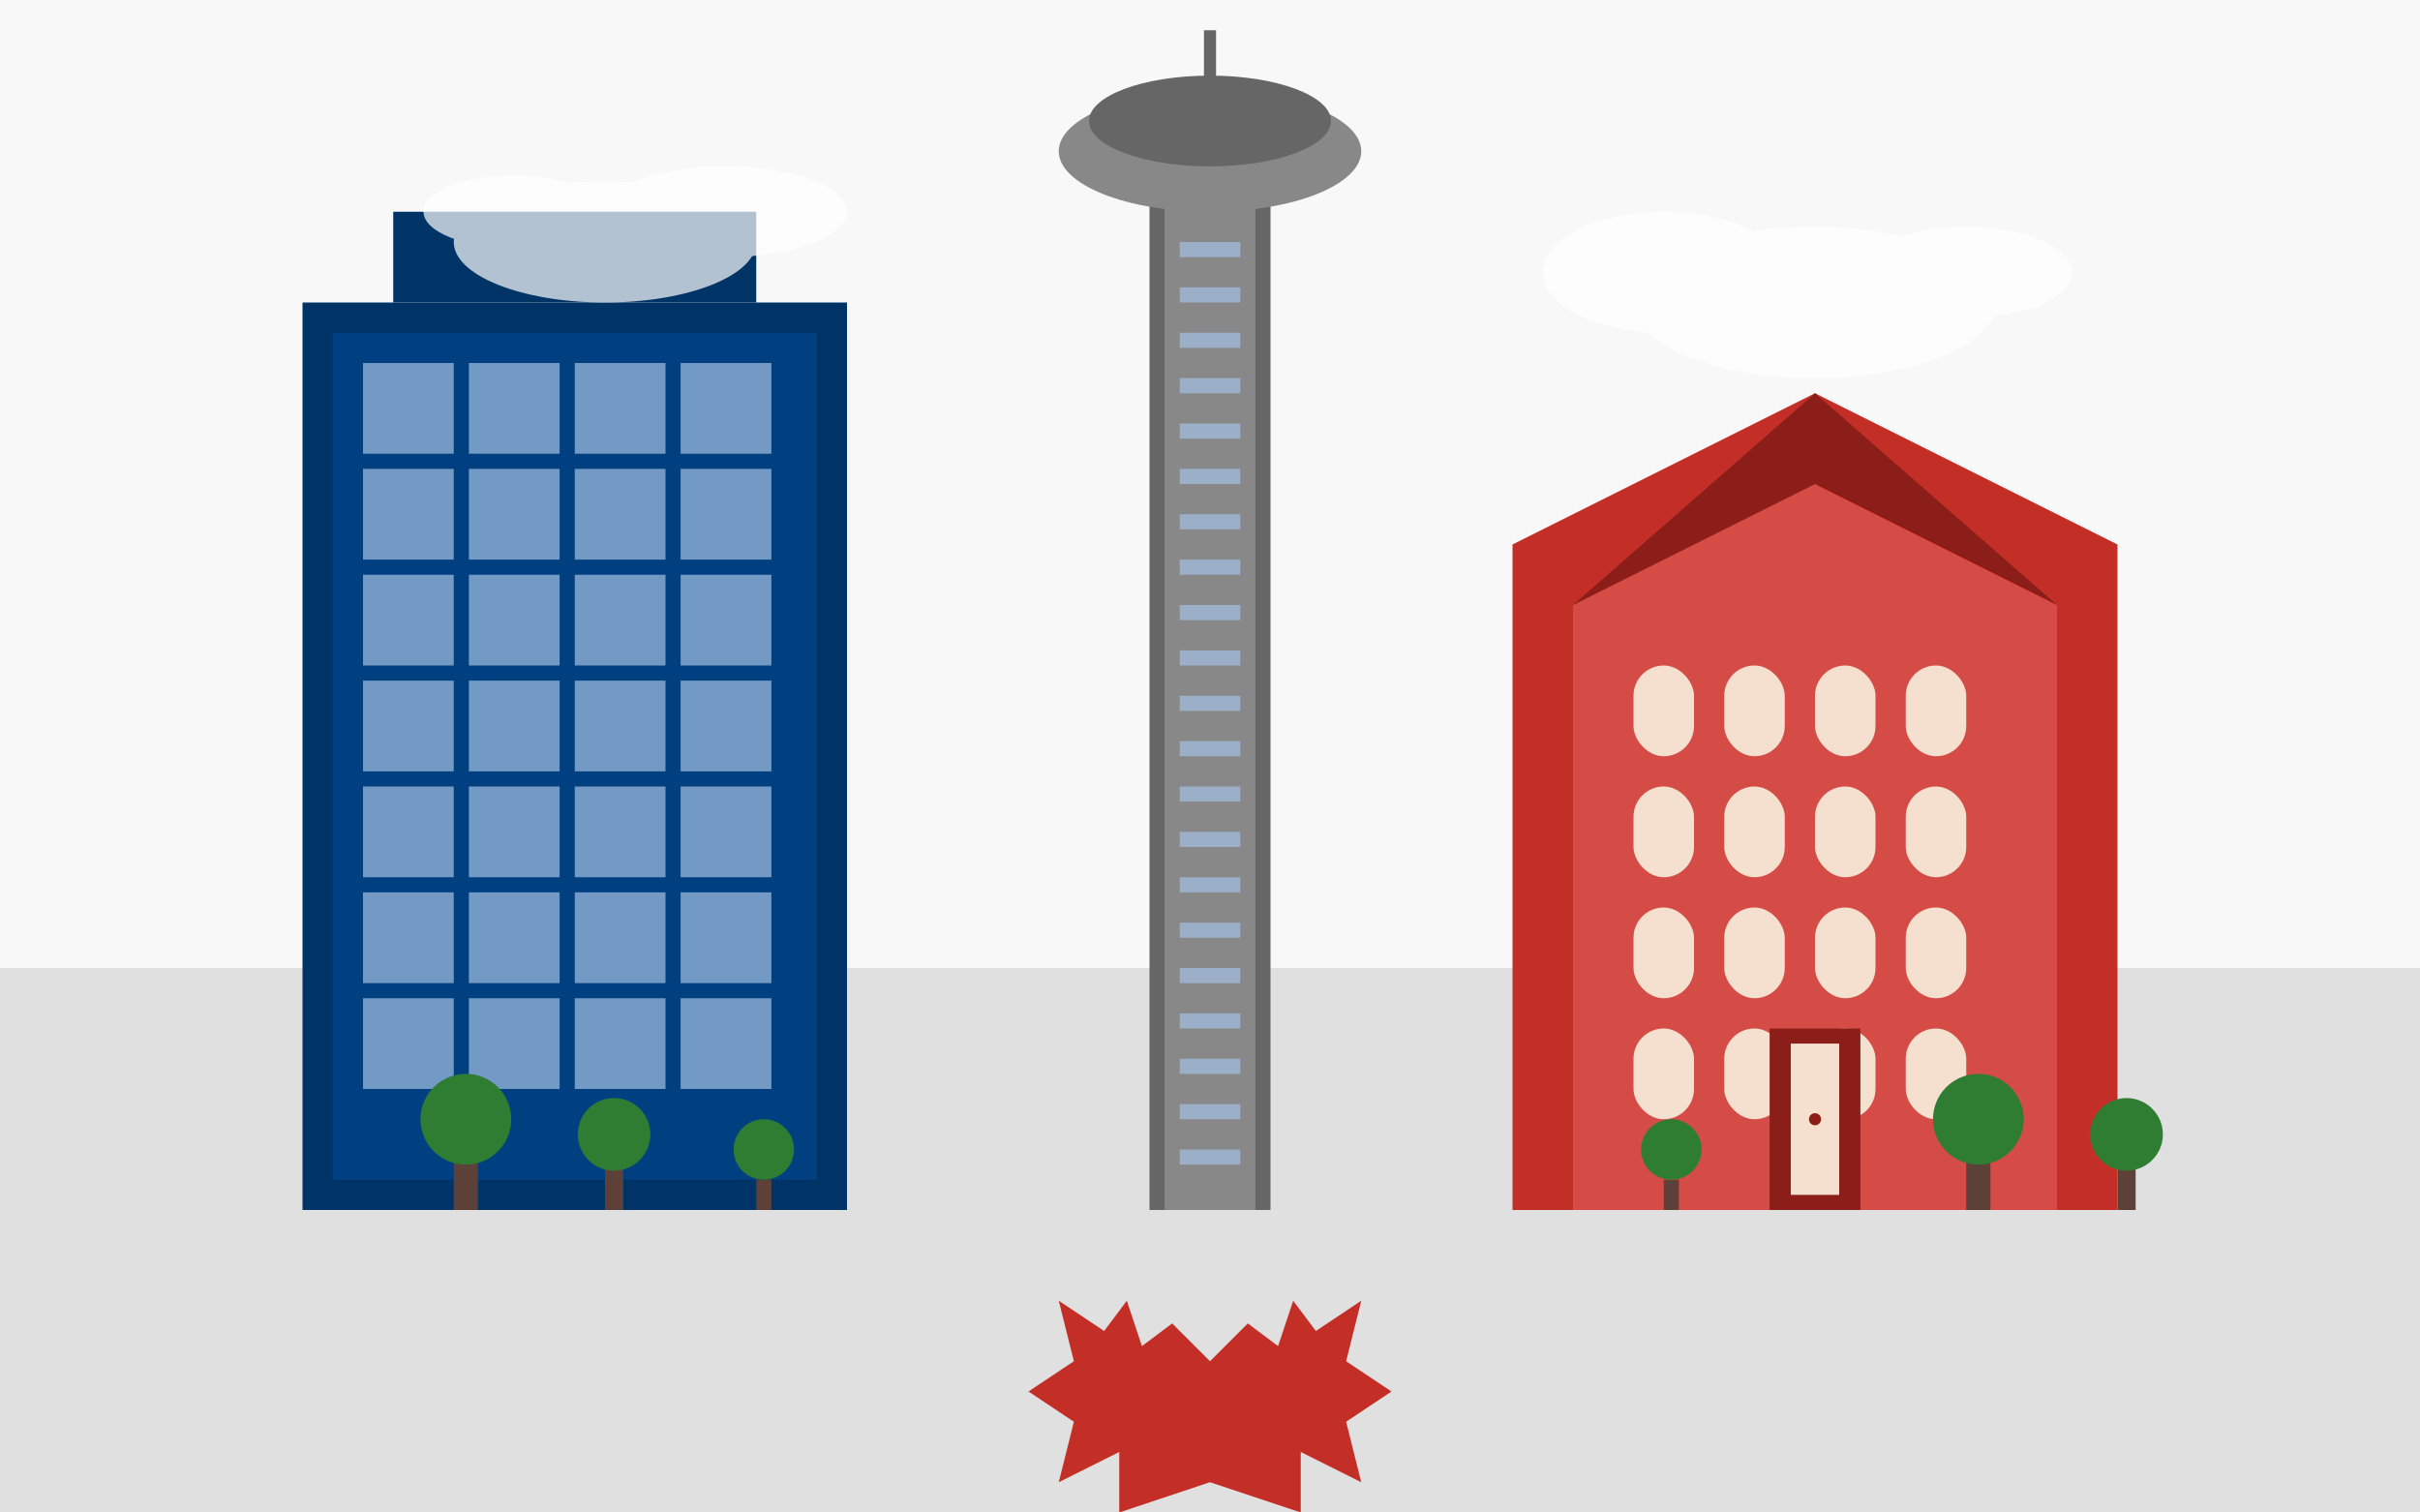 <svg xmlns="http://www.w3.org/2000/svg" viewBox="0 0 800 500">
  <!-- Background -->
  <rect width="800" height="500" fill="#f8f8f8"/>
  
  <!-- Stylized Canadian Landscape -->
  <rect x="0" y="320" width="800" height="180" fill="#e0e0e0"/>
  
  <!-- Modern Building Left -->
  <g id="modern-building">
    <rect x="100" y="100" width="180" height="300" fill="#003366"/>
    <rect x="110" y="110" width="160" height="280" fill="#004080"/>
    
    <!-- Glass Panels -->
    <g fill="#a3c1e2" opacity="0.7">
      <rect x="120" y="120" width="30" height="30"/>
      <rect x="155" y="120" width="30" height="30"/>
      <rect x="190" y="120" width="30" height="30"/>
      <rect x="225" y="120" width="30" height="30"/>
      
      <rect x="120" y="155" width="30" height="30"/>
      <rect x="155" y="155" width="30" height="30"/>
      <rect x="190" y="155" width="30" height="30"/>
      <rect x="225" y="155" width="30" height="30"/>
      
      <rect x="120" y="190" width="30" height="30"/>
      <rect x="155" y="190" width="30" height="30"/>
      <rect x="190" y="190" width="30" height="30"/>
      <rect x="225" y="190" width="30" height="30"/>
      
      <rect x="120" y="225" width="30" height="30"/>
      <rect x="155" y="225" width="30" height="30"/>
      <rect x="190" y="225" width="30" height="30"/>
      <rect x="225" y="225" width="30" height="30"/>
      
      <rect x="120" y="260" width="30" height="30"/>
      <rect x="155" y="260" width="30" height="30"/>
      <rect x="190" y="260" width="30" height="30"/>
      <rect x="225" y="260" width="30" height="30"/>
      
      <rect x="120" y="295" width="30" height="30"/>
      <rect x="155" y="295" width="30" height="30"/>
      <rect x="190" y="295" width="30" height="30"/>
      <rect x="225" y="295" width="30" height="30"/>
      
      <rect x="120" y="330" width="30" height="30"/>
      <rect x="155" y="330" width="30" height="30"/>
      <rect x="190" y="330" width="30" height="30"/>
      <rect x="225" y="330" width="30" height="30"/>
    </g>
    
    <!-- Roof Structure -->
    <rect x="130" y="70" width="120" height="30" fill="#003366"/>
  </g>
  
  <!-- Historical Building Right -->
  <g id="historical-building">
    <path d="M500 400L500 180L600 130L700 180L700 400Z" fill="#c32f27"/>
    <path d="M520 400L520 200L600 160L680 200L680 400Z" fill="#d44c45"/>
    
    <!-- Windows -->
    <g fill="#f5e0d0">
      <!-- Row 1 -->
      <rect x="540" y="220" width="20" height="30" rx="10" ry="10"/>
      <rect x="570" y="220" width="20" height="30" rx="10" ry="10"/>
      <rect x="600" y="220" width="20" height="30" rx="10" ry="10"/>
      <rect x="630" y="220" width="20" height="30" rx="10" ry="10"/>
      
      <!-- Row 2 -->
      <rect x="540" y="260" width="20" height="30" rx="10" ry="10"/>
      <rect x="570" y="260" width="20" height="30" rx="10" ry="10"/>
      <rect x="600" y="260" width="20" height="30" rx="10" ry="10"/>
      <rect x="630" y="260" width="20" height="30" rx="10" ry="10"/>
      
      <!-- Row 3 -->
      <rect x="540" y="300" width="20" height="30" rx="10" ry="10"/>
      <rect x="570" y="300" width="20" height="30" rx="10" ry="10"/>
      <rect x="600" y="300" width="20" height="30" rx="10" ry="10"/>
      <rect x="630" y="300" width="20" height="30" rx="10" ry="10"/>
      
      <!-- Row 4 -->
      <rect x="540" y="340" width="20" height="30" rx="10" ry="10"/>
      <rect x="570" y="340" width="20" height="30" rx="10" ry="10"/>
      <rect x="600" y="340" width="20" height="30" rx="10" ry="10"/>
      <rect x="630" y="340" width="20" height="30" rx="10" ry="10"/>
    </g>
    
    <!-- Roof -->
    <path d="M520 200L600 160L680 200L600 130L520 200Z" fill="#8b1e18"/>
    
    <!-- Door -->
    <rect x="585" y="340" width="30" height="60" fill="#8b1e18"/>
    <rect x="592" y="345" width="16" height="50" fill="#f5e0d0"/>
    <circle cx="600" cy="370" r="2" fill="#8b1e18"/>
  </g>
  
  <!-- Central CN Tower Inspired Structure -->
  <g id="cn-tower">
    <rect x="380" y="50" width="40" height="350" fill="#666666"/>
    <rect x="385" y="50" width="30" height="350" fill="#888888"/>
    
    <!-- Tower Top -->
    <ellipse cx="400" cy="50" rx="50" ry="20" fill="#888888"/>
    <ellipse cx="400" cy="40" rx="40" ry="15" fill="#666666"/>
    
    <!-- Antenna -->
    <rect x="398" y="10" width="4" height="40" fill="#666666"/>
    
    <!-- Windows -->
    <g fill="#a3c1e2" opacity="0.7">
      <rect x="390" y="80" width="20" height="5"/>
      <rect x="390" y="95" width="20" height="5"/>
      <rect x="390" y="110" width="20" height="5"/>
      <rect x="390" y="125" width="20" height="5"/>
      <rect x="390" y="140" width="20" height="5"/>
      <rect x="390" y="155" width="20" height="5"/>
      <rect x="390" y="170" width="20" height="5"/>
      <rect x="390" y="185" width="20" height="5"/>
      <rect x="390" y="200" width="20" height="5"/>
      <rect x="390" y="215" width="20" height="5"/>
      <rect x="390" y="230" width="20" height="5"/>
      <rect x="390" y="245" width="20" height="5"/>
      <rect x="390" y="260" width="20" height="5"/>
      <rect x="390" y="275" width="20" height="5"/>
      <rect x="390" y="290" width="20" height="5"/>
      <rect x="390" y="305" width="20" height="5"/>
      <rect x="390" y="320" width="20" height="5"/>
      <rect x="390" y="335" width="20" height="5"/>
      <rect x="390" y="350" width="20" height="5"/>
      <rect x="390" y="365" width="20" height="5"/>
      <rect x="390" y="380" width="20" height="5"/>
    </g>
  </g>
  
  <!-- Trees and Landscaping -->
  <g id="trees">
    <!-- Tree 1 -->
    <rect x="150" y="380" width="8" height="20" fill="#5d4037"/>
    <circle cx="154" cy="370" r="15" fill="#2e7d32"/>
    
    <!-- Tree 2 -->
    <rect x="200" y="385" width="6" height="15" fill="#5d4037"/>
    <circle cx="203" cy="375" r="12" fill="#2e7d32"/>
    
    <!-- Tree 3 -->
    <rect x="650" y="380" width="8" height="20" fill="#5d4037"/>
    <circle cx="654" cy="370" r="15" fill="#2e7d32"/>
    
    <!-- Tree 4 -->
    <rect x="700" y="385" width="6" height="15" fill="#5d4037"/>
    <circle cx="703" cy="375" r="12" fill="#2e7d32"/>
    
    <!-- Tree 5 -->
    <rect x="250" y="390" width="5" height="10" fill="#5d4037"/>
    <circle cx="252.5" cy="380" r="10" fill="#2e7d32"/>
    
    <!-- Tree 6 -->
    <rect x="550" y="390" width="5" height="10" fill="#5d4037"/>
    <circle cx="552.5" cy="380" r="10" fill="#2e7d32"/>
  </g>
  
  <!-- Maple Leaf Accent -->
  <g id="maple-leaf" transform="translate(400, 450) scale(0.5)">
    <path d="M0,0 L25,-25 L45,-10 L55,-40 L70,-20 L100,-40 L90,0 L120,20 L90,40 L100,80 L60,60 L60,100 L0,80 L-60,100 L-60,60 L-100,80 L-90,40 L-120,20 L-90,0 L-100,-40 L-70,-20 L-55,-40 L-45,-10 L-25,-25 Z" fill="#c32f27"/>
  </g>
  
  <!-- Clouds -->
  <g id="clouds" fill="#ffffff" opacity="0.7">
    <ellipse cx="200" cy="80" rx="50" ry="20"/>
    <ellipse cx="240" cy="70" rx="40" ry="15"/>
    <ellipse cx="170" cy="70" rx="30" ry="12"/>
    
    <ellipse cx="600" cy="100" rx="60" ry="25"/>
    <ellipse cx="550" cy="90" rx="40" ry="20"/>
    <ellipse cx="650" cy="90" rx="35" ry="15"/>
  </g>
</svg>

